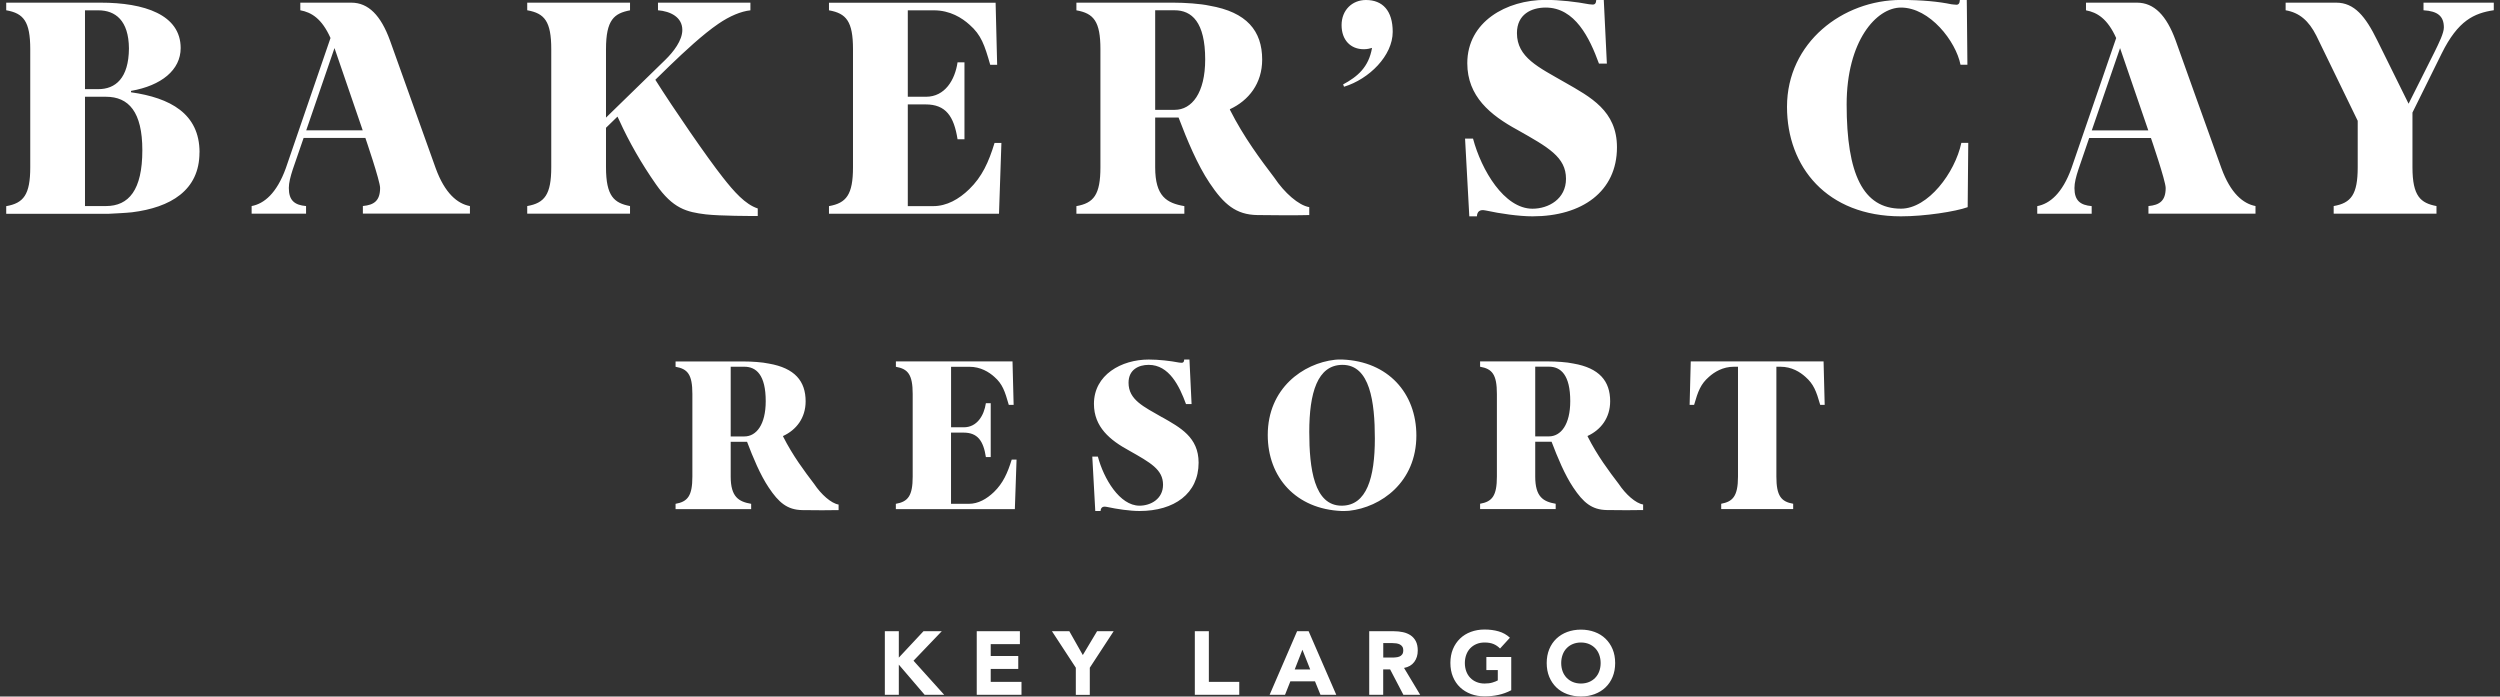 <svg width="201" height="56" viewBox="0 0 201 56" fill="none" xmlns="http://www.w3.org/2000/svg">
<rect x="0" y="0" width="201" height="56" fill="#333333" stroke="none"/>
<g clip-path="url(#clip0_1326_7855)">
<path d="M93.427 33.545C91.957 32.698 90.735 32.15 90.735 30.773C90.735 29.716 91.547 29.335 92.355 29.335C94.004 29.335 94.825 31.042 95.355 32.488H95.803L95.632 28.907H95.209C95.201 29.091 95.141 29.168 95.008 29.168C94.97 29.168 94.88 29.16 94.803 29.151C94.094 29.014 93.162 28.907 92.359 28.907C90.162 28.907 87.953 30.131 87.953 32.471C87.953 34.337 89.252 35.394 90.778 36.224C92.508 37.204 93.508 37.751 93.508 38.975C93.508 40.105 92.53 40.657 91.615 40.657C90.021 40.657 88.739 38.483 88.269 36.712H87.82L88.06 41.084H88.487C88.5 40.849 88.62 40.678 88.962 40.751C88.983 40.755 88.996 40.759 89.013 40.759C89.799 40.93 90.85 41.084 91.615 41.084C94.406 41.084 96.368 39.69 96.368 37.199C96.368 35.145 94.88 34.371 93.432 33.541M126.248 32.249C126.248 30.144 125.491 29.48 124.526 29.48H123.432V35.086H124.53C125.496 35.086 126.248 34.136 126.248 32.249ZM132.107 40.558V41.007C131.577 41.025 130.085 41.025 129.179 41.007C127.983 40.986 127.295 40.404 126.491 39.197C125.803 38.17 125.231 36.788 124.748 35.518H123.432V38.316C123.432 39.955 124.081 40.331 125.077 40.502V40.93H119V40.502C119.974 40.331 120.35 39.861 120.35 38.316V31.671C120.35 30.105 119.974 29.656 119 29.485V29.057H124.457C125.09 29.057 125.983 29.113 126.496 29.228C128.585 29.587 129.457 30.64 129.457 32.262C129.457 33.601 128.705 34.564 127.641 35.051V35.081C128.423 36.635 129.38 37.905 130.141 38.902C130.705 39.749 131.509 40.468 132.111 40.562M61.564 32.253C61.564 30.148 60.808 29.485 59.842 29.485H58.748V35.09H59.846C60.812 35.09 61.564 34.14 61.564 32.253ZM67.423 40.562V41.012C66.893 41.029 65.402 41.029 64.496 41.012C63.299 40.99 62.611 40.408 61.808 39.202C61.12 38.175 60.547 36.793 60.064 35.522H58.748V38.32C58.748 39.959 59.397 40.336 60.393 40.507V40.935H54.316V40.507C55.291 40.336 55.667 39.865 55.667 38.32V31.675C55.667 30.109 55.291 29.66 54.316 29.489V29.061H59.773C60.406 29.061 61.299 29.117 61.812 29.232C63.902 29.592 64.773 30.644 64.773 32.266C64.773 33.605 64.021 34.568 62.957 35.056V35.086C63.739 36.639 64.697 37.91 65.457 38.907C66.021 39.754 66.825 40.472 67.427 40.567M72.026 29.489C73 29.66 73.38 30.114 73.38 31.675V38.32C73.38 39.865 73.004 40.336 72.026 40.507V40.935H81.594L81.731 36.951H81.342C81.008 38.034 80.641 38.851 79.919 39.553C79.333 40.117 78.65 40.507 77.893 40.507H76.462V34.782H77.47C78.603 34.782 79.064 35.445 79.265 36.746H79.654V32.416H79.265C79.12 33.404 78.556 34.354 77.492 34.354H76.466V29.489H77.932C78.85 29.489 79.517 29.917 79.944 30.298C80.598 30.871 80.786 31.432 81.107 32.553H81.496L81.406 29.057H72.03V29.485L72.026 29.489ZM110.538 35.261C110.538 32.322 110.15 29.335 107.936 29.335C105.915 29.335 105.265 31.603 105.265 34.73C105.265 37.67 105.654 40.657 107.868 40.657C109.889 40.657 110.538 38.389 110.538 35.261ZM108.466 41.067C108.188 41.097 107.868 41.084 107.868 41.084C104.205 40.935 101.927 38.389 101.927 34.974C101.927 31.222 104.769 29.207 107.338 28.924C107.615 28.894 107.936 28.907 107.936 28.907C111.598 29.057 113.876 31.603 113.876 35.017C113.876 38.77 111.034 40.785 108.466 41.067ZM135.936 29.057L135.846 32.553H136.205C136.526 31.432 136.744 30.871 137.402 30.298C137.829 29.917 138.5 29.485 139.419 29.485H139.735V38.316C139.735 39.955 139.273 40.331 138.385 40.502V40.93H144.171V40.502C143.197 40.331 142.821 39.861 142.821 38.316V29.485H143.137C144.06 29.485 144.726 29.913 145.154 30.298C145.808 30.871 146.026 31.432 146.346 32.553H146.705L146.615 29.057H135.936ZM194.85 0.214V0.826C196 0.894 196.487 1.309 196.487 2.208C196.487 2.657 196.094 3.453 195.731 4.193L193.65 8.339L191.137 3.256C190.188 1.318 189.291 0.214 187.829 0.214H183.765V0.826C184.868 1.014 185.624 1.66 186.235 2.871L189.56 9.713V13.444C189.56 15.652 189.021 16.323 187.628 16.567V17.179H195.893V16.567C194.62 16.323 193.962 15.789 193.962 13.444V9.05L196.312 4.3C197.628 1.639 198.915 1.065 200.5 0.822V0.214H194.85ZM172.722 10.483L170.453 3.868L168.179 10.483H172.722ZM181.342 16.567V17.179H172.735V16.567C173.641 16.486 174.12 16.135 174.12 15.113C174.12 14.548 172.936 11.095 172.936 11.095H167.97L167.103 13.628C166.91 14.214 166.786 14.706 166.786 15.117C166.786 16.139 167.265 16.49 168.171 16.572V17.183H163.795V16.572C164.799 16.383 165.812 15.549 166.543 13.529L170.141 3.059C169.436 1.489 168.603 0.997 167.714 0.83V0.214H171.812C173.188 0.214 174.188 1.237 174.923 3.256C174.923 3.256 177.868 11.505 178.603 13.525C179.338 15.545 180.35 16.379 181.35 16.567M152.838 16.777C149.786 16.777 148.47 13.979 148.47 8.399C148.47 3.307 150.85 0.608 152.842 0.608C155.154 0.608 157.256 3.325 157.624 5.203H158.179L158.137 0.71L158.128 -0.004H157.573C157.56 0.27 157.47 0.381 157.295 0.381C157.205 0.381 156.885 0.342 156.885 0.342C155.889 0.133 154.551 -0.004 152.838 -0.004C148.162 -0.004 143.675 3.414 143.675 8.587C143.675 13.409 146.868 17.393 152.838 17.393C154.748 17.393 157.214 17.012 158.201 16.657L158.248 11.488H157.692C157.179 13.897 155.013 16.777 152.838 16.777ZM123.214 16.781C120.936 16.781 119.107 13.679 118.432 11.146H117.791L118.132 17.393H118.744C118.761 17.055 118.936 16.811 119.423 16.918C119.453 16.922 119.47 16.927 119.496 16.931C120.62 17.175 122.12 17.393 123.214 17.393C127.197 17.393 130.004 15.399 130.004 11.844C130.004 8.908 127.88 7.804 125.808 6.619C123.709 5.408 121.962 4.625 121.962 2.661C121.962 1.151 123.12 0.608 124.274 0.608C126.632 0.608 127.803 3.046 128.556 5.113H129.192L128.944 -0.004H128.338C128.325 0.257 128.239 0.368 128.051 0.368C128 0.368 127.868 0.355 127.761 0.342C126.748 0.15 125.419 -0.009 124.265 -0.009C121.124 -0.009 117.97 1.741 117.97 5.083C117.97 7.749 119.825 9.259 122.004 10.444C124.479 11.844 125.906 12.627 125.906 14.377C125.906 15.994 124.509 16.781 123.205 16.781M96.897 4.779C96.897 1.771 95.816 0.826 94.436 0.826H92.876V8.831H94.444C95.825 8.831 96.897 7.475 96.897 4.779ZM101.085 17.29C99.376 17.265 98.397 16.43 97.248 14.706C96.269 13.243 95.444 11.262 94.756 9.447H92.876V13.448C92.876 15.793 93.803 16.328 95.222 16.572V17.183H86.543V16.572C87.936 16.328 88.474 15.656 88.474 13.448V3.954C88.474 1.72 87.936 1.074 86.543 0.83V0.214H94.338C95.244 0.214 96.513 0.295 97.248 0.458C100.231 0.971 101.479 2.477 101.479 4.792C101.479 6.705 100.402 8.078 98.885 8.78V8.823C100.004 11.039 101.368 12.853 102.453 14.282C103.261 15.493 104.41 16.516 105.265 16.653V17.29C104.509 17.316 102.38 17.316 101.081 17.29M11.444 12.075C11.444 9.002 10.35 7.779 8.517 7.779H6.833V16.567H8.517C10.35 16.567 11.444 15.288 11.444 12.075ZM6.833 7.167H7.906C9.278 7.167 10.35 6.294 10.367 3.894C10.35 1.647 9.278 0.83 7.906 0.83H6.833V7.171V7.167ZM16.038 12.254C16.038 15.322 13.692 16.683 10.611 17.068C10.047 17.128 9.291 17.158 8.752 17.188H0.5V16.576C1.893 16.332 2.432 15.66 2.432 13.452V3.954C2.432 1.716 1.893 1.07 0.5 0.826V0.214H8.094C11.59 0.214 14.526 1.172 14.526 3.864C14.526 5.627 12.97 6.884 10.534 7.308V7.419C13.667 7.864 16.043 9.122 16.043 12.25M109.65 3.958C109.919 3.958 110.137 3.902 110.312 3.851C110.043 5.413 109.137 6.166 107.987 6.786L108.06 6.974C110.09 6.354 111.974 4.471 111.974 2.559C111.974 0.864 111.167 1.25347e-05 109.821 1.25347e-05C108.718 1.25347e-05 107.863 0.809 107.863 2.02C107.863 3.23 108.598 3.958 109.65 3.958ZM80.517 11.493H79.962C79.487 13.042 78.962 14.205 77.927 15.211C77.094 16.02 76.115 16.572 75.034 16.572H72.987V8.395H74.423C76.038 8.395 76.697 9.34 76.987 11.197H77.543V5.01H76.987C76.782 6.422 75.974 7.779 74.453 7.779H72.987V0.83H75.081C76.393 0.83 77.346 1.442 77.953 1.99C78.889 2.811 79.158 3.611 79.615 5.212H80.171L80.047 0.218H66.65V0.83C68.043 1.074 68.581 1.72 68.581 3.954V13.448C68.581 15.656 68.043 16.328 66.65 16.572V17.183H80.32L80.513 11.493H80.517ZM60.923 17.372V16.76C59.919 16.435 59.017 15.412 58.111 14.257C56.863 12.678 54.158 8.746 52.688 6.414L53.855 5.276C55.004 4.172 56.496 2.773 57.765 1.908C58.671 1.288 59.573 0.911 60.333 0.83V0.214H52.902V0.826C53.906 0.907 54.859 1.378 54.859 2.409C54.859 3.256 54.145 4.172 53.487 4.814L48.722 9.456V3.954C48.722 1.583 49.38 1.074 50.654 0.83V0.214H42.389V0.826C43.782 1.07 44.321 1.716 44.321 3.949V13.444C44.321 15.652 43.782 16.323 42.389 16.567V17.179H50.654V16.567C49.38 16.323 48.722 15.784 48.722 13.444V10.273L49.645 9.375L49.799 9.696C50.581 11.42 51.586 13.17 52.735 14.813C54.103 16.777 55.205 17.047 56.744 17.235C57.94 17.367 60.363 17.367 60.923 17.367M29.162 10.479L26.893 3.864L24.62 10.479H29.162ZM37.782 16.563V17.175H29.175V16.563C30.081 16.482 30.56 16.131 30.56 15.108C30.56 14.543 29.376 11.091 29.376 11.091H24.41L23.538 13.623C23.346 14.214 23.222 14.702 23.222 15.113C23.222 16.135 23.701 16.486 24.607 16.567V17.179H20.231V16.567C21.235 16.379 22.248 15.545 22.979 13.525L26.573 3.055C25.867 1.485 25.038 0.993 24.145 0.826V0.214H28.244C29.62 0.214 30.62 1.237 31.355 3.256C31.355 3.256 34.299 11.505 35.03 13.525C35.765 15.545 36.778 16.379 37.778 16.567M128.692 53.309C128.692 53.073 128.654 52.855 128.581 52.65C128.509 52.449 128.402 52.273 128.261 52.123C128.12 51.978 127.953 51.862 127.761 51.781C127.564 51.7 127.35 51.657 127.107 51.657C126.863 51.657 126.65 51.7 126.453 51.781C126.256 51.862 126.09 51.978 125.953 52.123C125.812 52.269 125.705 52.444 125.632 52.65C125.56 52.851 125.521 53.073 125.521 53.309C125.521 53.544 125.56 53.771 125.632 53.968C125.705 54.169 125.812 54.34 125.953 54.49C126.094 54.635 126.261 54.751 126.453 54.832C126.65 54.913 126.868 54.956 127.107 54.956C127.346 54.956 127.564 54.913 127.761 54.832C127.957 54.751 128.124 54.635 128.261 54.49C128.402 54.344 128.509 54.169 128.581 53.968C128.654 53.767 128.692 53.548 128.692 53.309ZM129.654 52.196C129.791 52.53 129.859 52.898 129.859 53.309C129.859 53.719 129.791 54.087 129.654 54.421C129.517 54.755 129.325 55.037 129.081 55.268C128.838 55.504 128.543 55.679 128.209 55.807C127.872 55.931 127.504 55.996 127.107 55.996C126.709 55.996 126.338 55.931 126.004 55.807C125.667 55.683 125.376 55.504 125.132 55.268C124.889 55.033 124.697 54.751 124.56 54.421C124.423 54.087 124.355 53.719 124.355 53.309C124.355 52.898 124.423 52.53 124.56 52.196C124.697 51.862 124.889 51.58 125.132 51.349C125.38 51.114 125.671 50.934 126.004 50.81C126.342 50.686 126.709 50.622 127.107 50.622C127.504 50.622 127.872 50.686 128.209 50.81C128.547 50.934 128.838 51.114 129.081 51.349C129.325 51.584 129.517 51.867 129.654 52.196ZM119.504 53.873H120.423V54.704C120.316 54.764 120.175 54.819 119.996 54.875C119.816 54.93 119.607 54.956 119.359 54.956C119.111 54.956 118.902 54.913 118.705 54.832C118.509 54.751 118.342 54.635 118.205 54.49C118.064 54.344 117.957 54.169 117.885 53.968C117.812 53.767 117.774 53.548 117.774 53.309C117.774 53.069 117.812 52.855 117.885 52.65C117.957 52.449 118.064 52.273 118.205 52.123C118.346 51.978 118.513 51.862 118.705 51.781C118.897 51.7 119.115 51.657 119.359 51.657C119.65 51.657 119.889 51.7 120.081 51.781C120.274 51.862 120.449 51.982 120.603 52.141L121.397 51.272C121.137 51.032 120.838 50.861 120.491 50.763C120.15 50.664 119.769 50.613 119.363 50.613C118.957 50.613 118.598 50.677 118.261 50.801C117.923 50.925 117.632 51.105 117.389 51.34C117.145 51.576 116.953 51.858 116.816 52.188C116.679 52.521 116.611 52.889 116.611 53.3C116.611 53.711 116.679 54.079 116.816 54.413C116.953 54.746 117.145 55.029 117.389 55.26C117.637 55.495 117.927 55.671 118.261 55.799C118.598 55.923 118.966 55.987 119.363 55.987C119.739 55.987 120.107 55.949 120.466 55.872C120.825 55.795 121.171 55.67 121.504 55.495V52.821H119.504V53.861V53.873ZM112.825 52.299C112.825 52.17 112.799 52.064 112.744 51.987C112.692 51.91 112.624 51.85 112.543 51.811C112.462 51.768 112.368 51.743 112.261 51.726C112.154 51.713 112.051 51.704 111.949 51.704H111.214V52.868H111.876C111.979 52.868 112.085 52.868 112.197 52.855C112.312 52.847 112.41 52.825 112.504 52.791C112.598 52.757 112.671 52.697 112.731 52.62C112.791 52.543 112.821 52.436 112.821 52.295M112.885 53.702L114.184 55.863H112.833L111.765 53.818H111.209V55.863H110.085V50.75H112.064C112.325 50.75 112.568 50.776 112.803 50.827C113.038 50.878 113.239 50.964 113.415 51.08C113.59 51.199 113.731 51.358 113.833 51.554C113.936 51.755 113.987 52.004 113.987 52.303C113.987 52.667 113.893 52.971 113.705 53.223C113.517 53.476 113.244 53.634 112.885 53.702ZM105.342 53.826L104.714 52.239L104.094 53.826H105.342ZM105.214 50.75L107.436 55.863H106.167L105.726 54.781H103.744L103.316 55.863H102.077L104.286 50.75H105.218H105.214ZM97.188 50.75H96.064V55.863H99.637V54.823H97.192V50.75H97.188ZM87.056 52.663L85.974 50.75H84.577L86.496 53.685V55.867H87.62V53.685L89.538 50.75H88.205L87.06 52.663H87.056ZM79.654 53.784H81.868V52.744H79.654V51.79H82V50.75H78.53V55.863H82.128V54.823H79.654V53.784ZM73.449 53.125L75.915 55.863H74.342L72.265 53.437V55.863H71.141V50.75H72.265V52.872L74.248 50.75H75.718L73.444 53.125H73.449Z" fill="white"/>
</g>
<defs>
<clipPath id="clip0_1326_7855">
<rect width="200" height="56" fill="white" transform="translate(0.5)"/>
</clipPath>
</defs>
</svg>
